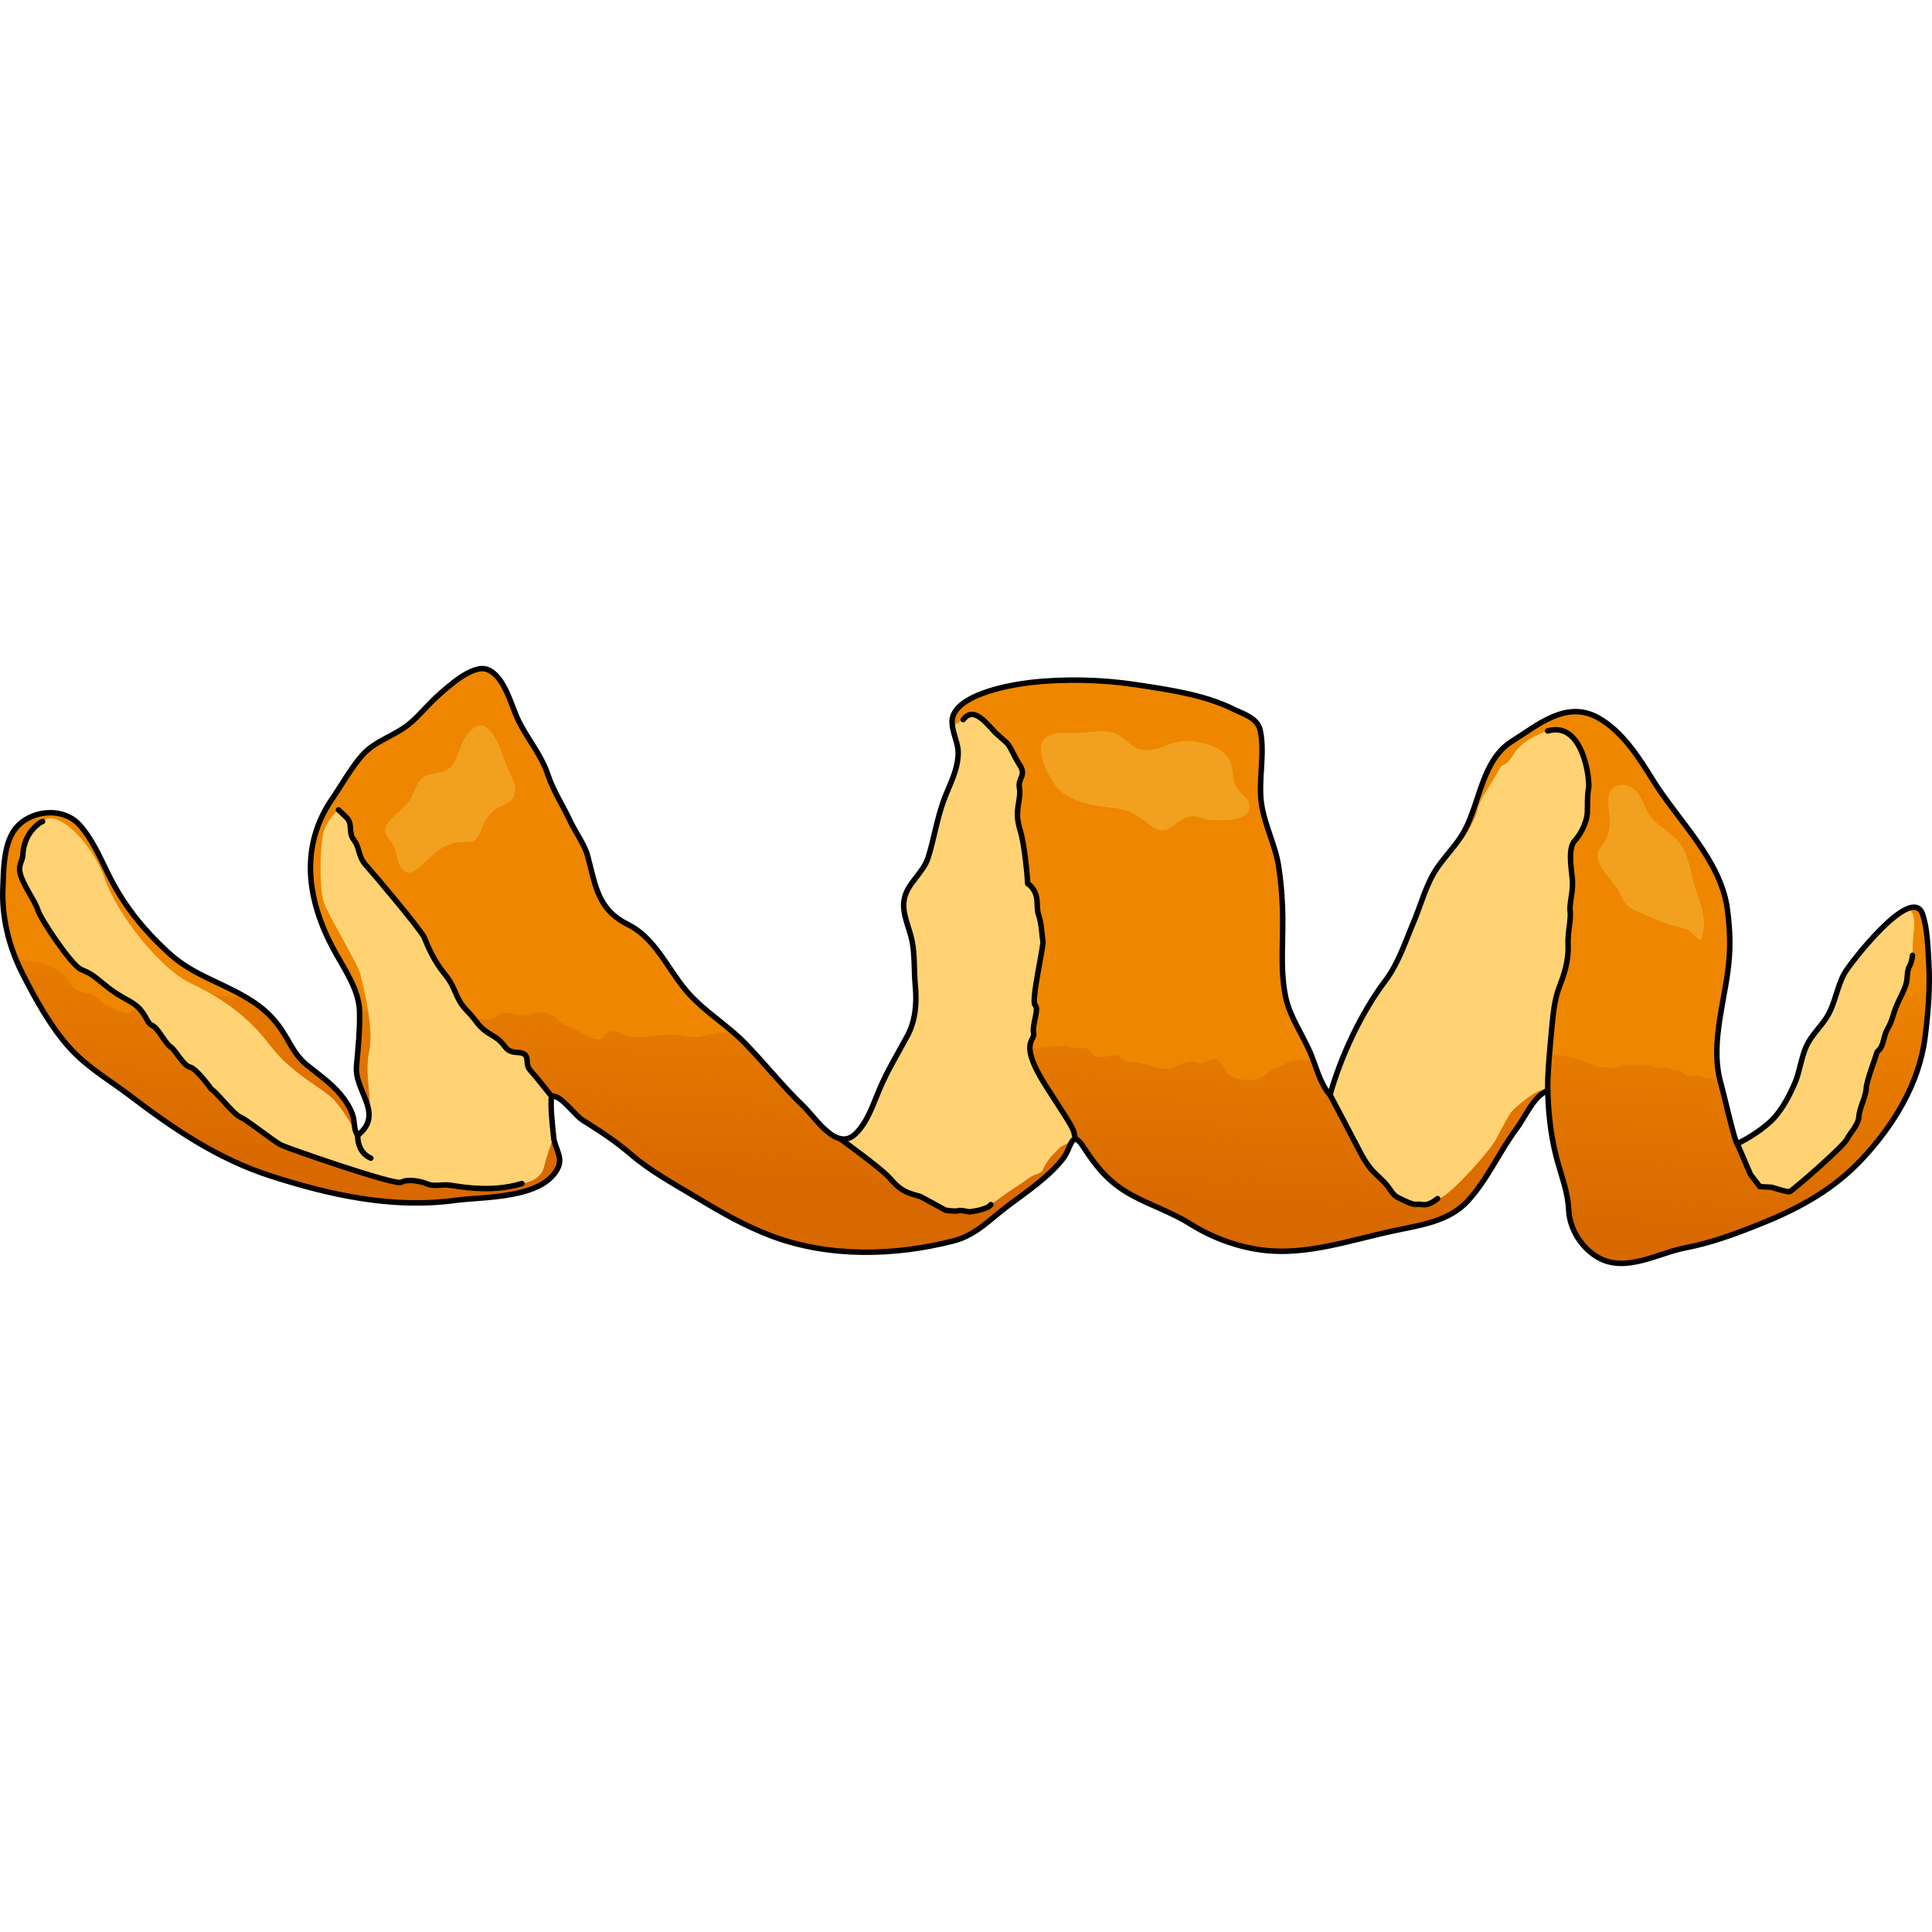 <?xml version="1.0" encoding="utf-8"?>
<!-- Created by: Science Figures, www.sciencefigures.org, Generator: Science Figures Editor -->
<!DOCTYPE svg PUBLIC "-//W3C//DTD SVG 1.1//EN" "http://www.w3.org/Graphics/SVG/1.1/DTD/svg11.dtd">
<svg version="1.1" id="Layer_1" xmlns="http://www.w3.org/2000/svg" xmlns:xlink="http://www.w3.org/1999/xlink" 
	 width="800px" height="800px" viewBox="0 0 352.803 109.604" enable-background="new 0 0 352.803 109.604"
	 xml:space="preserve">
<g>
	<path fill="#EF8600" d="M56.094,72.923c-2.455-1.979-3.156-4.305-4.939-6.844c-2.282-3.25-5.091-5.045-8.586-6.828
		c-4.462-2.277-8.152-3.485-11.943-7c-4.722-4.376-8.216-8.78-11.033-14.581c-1.396-2.878-2.908-6.256-5.095-8.654
		c-3.338-3.66-10.132-2.539-12.353,1.731c-1.499,2.879-1.476,6.517-1.615,9.658C0.282,45.869,1.61,51.27,4.076,56.134
		c2.354,4.643,5.194,9.834,8.741,13.719c3.242,3.549,7.146,5.754,10.929,8.634c8.021,6.108,16.073,11.57,25.746,14.677
		c10.87,3.49,22.199,5.988,33.674,4.433c5.126-0.694,15.998-0.218,18.738-5.976c0.936-1.967-0.629-3.584-0.811-5.595
		c-0.208-2.297-0.604-5.193-0.392-7.449c1.678-0.356,4.191,3.438,5.704,4.382c3.17,1.979,5.954,3.787,8.783,6.222
		c3.639,3.136,8.201,5.587,12.295,8.058c4.354,2.629,8.647,5.068,13.428,6.869c10.496,3.954,22.543,3.65,33.297,0.869
		c4.057-1.052,6.67-4.022,9.976-6.478c3.301-2.453,7.325-5.194,9.922-8.504c1.624-2.07,1.503-5.62,3.8-2.058
		c2.386,3.697,4.694,6.462,8.656,8.641c3.543,1.953,7.387,3.18,10.824,5.341c3.935,2.475,8.525,4.179,13.194,4.77
		c8.005,1.012,16.079-1.853,23.815-3.506c4.909-1.05,10.164-1.689,13.647-5.491c3.622-3.951,5.744-8.992,8.941-13.256
		c1.46-1.945,3.177-6.025,5.659-6.879c0.081,3.896,0.528,7.985,1.476,11.789c0.879,3.54,2.169,6.41,2.345,10.027
		c0.166,3.455,2.351,6.924,5.347,8.646c5.035,2.893,10.985-0.807,15.938-1.752c4.894-0.934,9.403-2.633,14.021-4.494
		c6.997-2.822,13.169-6.257,18.309-11.766c5.688-6.092,10.354-13.707,11.438-22.041c0.573-4.404,0.956-9.071,0.71-13.513
		c-0.15-2.716-0.246-6.626-1.168-9.168c-1.977-5.444-13.125,8.897-14.204,10.796c-1.478,2.6-1.701,5.601-3.291,8.104
		c-0.978,1.537-2.31,2.828-3.243,4.391c-1.383,2.313-1.512,5.192-2.573,7.629c-1.15,2.639-2.623,5.457-4.831,7.358
		c-1.646,1.415-3.74,2.763-5.675,3.688c-0.343,0.163-2.639-9.843-2.927-10.788c-2.015-6.636,0.295-13.947,1.193-20.616
		c0.554-4.097,0.462-7.338-0.064-11.38c-1.174-8.988-9.001-16.187-13.595-23.603c-2.595-4.189-5.593-8.929-10.014-11.396
		c-5.845-3.264-11.093,1.393-15.766,4.322c-5.372,3.368-5.836,11.082-8.582,16.225c-1.328,2.49-3.351,4.445-4.947,6.725
		c-2.101,3.005-3.011,6.785-4.434,10.137c-1.546,3.642-2.751,7.477-5.144,10.64c-4.369,5.767-8.134,13.834-10.082,20.813
		c-1.84-1.957-2.555-5.341-3.667-7.847c-1.443-3.25-3.761-6.621-4.462-10.113c-1.073-5.336-0.327-10.807-0.553-16.188
		c-0.111-2.613-0.3-4.924-0.689-7.493c-0.589-3.882-2.401-7.189-3.077-11.064c-0.782-4.492,0.641-9.412-0.292-13.811
		c-0.498-2.347-3.083-3.017-5.003-3.965c-5.276-2.612-11.923-3.536-17.67-4.411c-6.186-0.942-13.068-1.118-19.288-0.4
		c-3.616,0.418-12.313,1.946-14.049,5.854c-0.92,2.079,0.821,4.714,0.842,6.832c0.034,3.348-1.652,6.046-2.744,9.134
		c-1.159,3.278-1.694,6.828-2.738,10.145c-0.905,2.875-3.826,4.659-4.376,7.65c-0.462,2.52,0.92,5.055,1.42,7.479
		c0.549,2.651,0.352,5.513,0.607,8.208c0.299,3.14,0.071,6.401-1.453,9.239c-1.775,3.3-3.627,6.302-5.097,9.769
		c-1.16,2.74-2.163,5.939-4.326,8.063c-3.459,3.399-7.206-2.758-9.578-5.036c-3.765-3.614-6.867-7.561-10.48-11.306
		c-3.625-3.762-8.155-6.231-11.441-10.418c-3.173-4.04-5.396-9.089-10.106-11.435c-5.496-2.737-5.858-6.916-7.323-12.422
		c-0.599-2.251-2.213-4.311-3.208-6.447c-1.338-2.876-3.094-5.515-4.106-8.549c-1.264-3.776-3.895-6.658-5.521-10.187
		c-1.207-2.617-2.447-7.814-5.529-8.958c-2.681-0.996-7.219,3.187-9.142,4.924c-1.679,1.517-3.1,3.3-4.811,4.779
		c-2.838,2.458-6.438,3.205-8.854,5.948c-2.131,2.417-3.656,5.283-5.475,7.925c-5.972,8.681-4.646,18.271,0.03,27.169
		c1.894,3.607,4.85,7.557,4.942,11.744c0.074,3.259-0.264,6.699-0.563,9.938c-0.424,4.606,5.189,8.678,0.227,12.646
		c-0.752-0.923-0.529-2.47-0.892-3.595c-0.447-1.398-1.271-2.672-2.198-3.797C60.499,76.221,58.208,74.628,56.094,72.923z"/>
	
		<linearGradient id="SVGID_1_" gradientUnits="userSpaceOnUse" x1="183.304" y1="110.324" x2="183.304" y2="56.589" gradientTransform="matrix(0.999 0.052 -0.052 0.999 -2.011 -21.382)">
		<stop  offset="0" style="stop-color:#D86800"/>
		<stop  offset="1" style="stop-color:#D86800;stop-opacity:0"/>
	</linearGradient>
	<path fill="url(#SVGID_1_)" d="M332.505,65.64c-0.757,0.959-1.56,1.889-2.185,2.936c-1.383,2.313-1.512,5.192-2.573,7.629
		c-1.15,2.639-2.623,5.457-4.831,7.358c-1.646,1.415-3.74,2.763-5.675,3.688c-0.146,0.069-1.197-3.846-1.263-4.104
		c-0.406-1.594-0.795-3.191-1.187-4.791c-0.127-0.52-0.24-1.045-0.389-1.561c-0.26-0.918-1.415-1.414-2.32-1.469
		c-0.401-0.023-0.861-0.076-1.229-0.254c-0.28-0.135-0.367-0.244-0.717-0.229c-0.585,0.026-1.14,0.191-1.747,0.103
		c-0.544-0.08-0.787-0.387-1.186-0.715c-0.447-0.368-0.966-0.246-1.485-0.362c-0.517-0.113-0.953-0.445-1.488-0.506
		c-0.773-0.088-1.745,0.479-2.372-0.205c-0.124-0.134-0.101-0.228-0.261-0.309c-0.177-0.09-0.613-0.026-0.805-0.004
		c-0.571,0.069-1.044,0.135-1.643,0.104c-0.873-0.046-1.74-0.019-2.615-0.003c-0.671,0.01-1.034,0.33-1.654,0.412
		c-0.556,0.071-1.192-0.053-1.749-0.081c-0.442-0.022-0.913-0.005-1.353-0.071c-0.616-0.093-1.215-0.423-1.775-0.683
		c-1.106-0.515-2.182-0.832-3.384-1.045c-0.824-0.146-1.757-0.46-2.569-0.419c-1.183,0.063-2.366,0.123-3.55,0.182
		c-2.321,0.115-4.643,0.224-6.963,0.335c-9.522,0.456-19.038,0.612-28.55,0.564c-0.827,2.099-1.55,4.189-2.108,6.189
		c-1.469-1.563-2.221-4.027-3.031-6.235c-0.055-0.156-3.324-0.092-3.652-0.048c-1.046,0.137-1.711,0.862-2.673,1.165
		c-1.017,0.32-1.553,0.697-2.385,1.43c-1.443,1.273-3.613,1.18-5.454,0.627c-1.18-0.355-1.71-0.73-2.214-1.778
		c-0.337-0.702-0.439-1.307-1.275-1.612c-1.113-0.411-1.847,0.592-2.866,0.677c-0.593,0.049-0.94-0.228-1.473-0.294
		c-1.742-0.219-3.128,1.271-4.851,1.308c-1.768,0.04-3.48-0.817-5.153-1.103c-0.907-0.156-1.863,0.075-2.685-0.471
		c-0.674-0.447-0.592-0.81-1.409-0.896c-1.282-0.136-2.618,0.858-3.833,0.12c-0.531-0.323-0.733-0.999-1.31-1.265
		c-0.626-0.292-1.627-0.058-2.286-0.184c-1.116-0.216-1.592-0.541-2.748-0.416c-2.961,0.316-5.602,0.688-8.585,0.517
		c-3.05-0.175-6.099-0.353-9.146-0.53c-3.597-0.211-7.194-0.416-10.791-0.625c-1.575,2.861-3.171,5.57-4.469,8.631
		c-1.16,2.74-2.163,5.939-4.326,8.063c-3.459,3.399-7.206-2.758-9.578-5.036c-3.765-3.614-6.867-7.561-10.48-11.306
		c-0.739-0.768-1.52-1.473-2.316-2.157c-2.184-0.126-3.889,0.284-5.996,0.797c-1.39,0.338-3.211-0.307-4.647-0.384
		c-3.059-0.163-6.408,1.123-9.405,0.035c-0.789-0.287-1.27-0.819-2.22-0.646c-1.069,0.194-1.027,1.172-1.935,1.444
		c-1.004,0.301-2.74-0.709-3.566-1.186c-0.783-0.45-1.511-0.777-2.414-1.146c-1.417-0.578-2.4-1.998-3.775-2.422
		c-1.11-0.342-2.314-0.037-3.324,0.275c-1.778,0.555-2.901-0.574-4.664-0.293c-1.04,0.164-0.827,0.492-1.552,0.877
		c-1.401,0.744-4.015-0.107-5.527-0.193c-2.327-0.135-4.655-0.269-6.982-0.402c-4.077-0.232-8.156-0.492-12.236-0.795
		c0.004,0.09,0.016,0.18,0.018,0.27c0.074,3.259-0.264,6.699-0.563,9.938c-0.424,4.606,5.189,8.678,0.227,12.646
		c-0.752-0.923-0.529-2.47-0.892-3.595c-0.447-1.398-1.271-2.672-2.198-3.797c-1.737-2.112-4.028-3.705-6.143-5.41
		c-2.455-1.979-3.156-4.305-4.939-6.844c-1.594-2.27-3.452-3.824-5.613-5.166c-0.852-0.53-3.006-0.386-4.021-0.525
		c-1.474-0.201-2.946-0.414-4.417-0.639c-2.472-0.377-4.977-1.026-7.464-1.245c-1.81-0.159-2.821,0.173-3.913,1.691
		c-0.948,1.325-0.912,3.414-2.86,3.194c-0.954-0.107-2.091-0.857-3.001-1.193c-1.289-0.475-1.559-1.254-2.497-1.84
		c-1.458-0.911-2.979-0.478-4.262-1.893c-0.578-0.635-0.754-1.445-1.394-2.043c-1.198-1.121-2.92-1.706-4.468-2.14
		c-0.641-0.179-4.28-0.581-4.53-1.223c0.407,1.043,0.855,2.074,1.362,3.076c2.354,4.643,5.194,9.834,8.741,13.719
		c3.242,3.549,7.146,5.754,10.929,8.634c8.021,6.108,16.073,11.57,25.746,14.677c10.87,3.49,22.199,5.988,33.674,4.433
		c5.126-0.694,15.998-0.218,18.738-5.976c0.936-1.967-0.629-3.584-0.811-5.595c-0.208-2.297-0.604-5.193-0.392-7.449
		c1.678-0.356,4.191,3.438,5.704,4.382c3.17,1.979,5.954,3.787,8.783,6.222c3.639,3.136,8.201,5.587,12.295,8.058
		c4.354,2.629,8.647,5.068,13.428,6.869c10.496,3.954,22.543,3.65,33.297,0.869c4.057-1.052,6.67-4.022,9.976-6.478
		c3.301-2.453,7.325-5.194,9.922-8.504c1.624-2.07,1.503-5.62,3.8-2.058c2.386,3.697,4.694,6.462,8.656,8.641
		c3.543,1.953,7.387,3.18,10.824,5.341c3.935,2.475,8.525,4.179,13.194,4.77c8.005,1.012,16.079-1.853,23.815-3.506
		c4.909-1.05,10.164-1.689,13.647-5.491c3.622-3.951,5.744-8.992,8.941-13.256c1.46-1.945,3.177-6.025,5.659-6.879
		c0.081,3.896,0.528,7.985,1.476,11.789c0.879,3.54,2.169,6.41,2.345,10.027c0.166,3.455,2.351,6.924,5.347,8.646
		c5.035,2.893,10.985-0.807,15.938-1.752c4.894-0.934,9.403-2.633,14.021-4.494c6.997-2.822,13.169-6.257,18.309-11.766
		c5.688-6.092,10.354-13.707,11.438-22.041c0.375-2.891,0.666-5.892,0.755-8.868C345.968,61.896,339.402,64.142,332.505,65.64z"/>
	<path fill="#FFD374" d="M100.702,78.576c0,0-2.731-3.467-3.897-4.763c-1.168-1.297,0.367-3.103-2.303-3.225
		c-2.671-0.122-1.776-1.486-4.573-3.088c-2.799-1.602-2.549-2.412-4.7-4.584c-2.151-2.169-1.851-4.006-3.979-6.587
		c-2.13-2.581-3.219-5.374-3.767-6.71c-0.548-1.336-9.077-11.456-10.633-13.185c-1.558-1.728-1.072-3.144-2.229-4.644
		c-1.157-1.502-0.057-2.884-1.428-4.191c-1.373-1.307-1.373-1.307-1.373-1.307s-2.402,1.874-2.891,4.79
		c-0.484,2.917-0.683,9.917,0.352,12.474c1.036,2.558,6.103,10.999,6.515,12.689c0.413,1.691,2.557,9.813,1.633,14.104
		c-0.924,4.291,0.596,9.12-0.048,11.486l0,0c0.034,1.06-0.28,2.102-1.238,3.135c-0.001,0-0.004,0.004-0.004,0.004l-0.002,0.002
		c-0.231,0.25-0.502,0.499-0.811,0.747c-0.142-0.173-0.24-0.372-0.321-0.581c-0.68-1.206-2.339-4.031-3.919-5.781
		c-2.052-2.271-7.765-4.74-11.823-10.125c-4.059-5.386-8.895-8.643-14.433-11.268c-5.535-2.625-13.403-12.509-15.692-19.086
		c-2.288-6.578-8.754-13.008-11.358-10.469c-0.464,0.454-1.923,1.34-2.603,2.54s-0.948,2.421-1.014,3.653
		c-0.064,1.232-1.123,1.793-0.214,4.105c0.909,2.311,2.454,4.244,2.985,5.918c0.53,1.675,6.065,9.989,7.876,10.805
		c1.81,0.817,1.613,0.6,4.576,3.02c2.961,2.418,5.003,2.731,6.354,4.447c1.352,1.717,1.113,2.321,2.118,2.787
		c1.006,0.463,2.303,3.207,3.296,3.876c0.996,0.67,2.293,3.413,3.515,3.682c1.221,0.271,3.907,4.02,3.907,4.02
		c1.194,0.776,4.081,4.632,5.291,5.106s6.146,4.501,7.554,5.16c1.405,0.658,20.813,7.412,21.876,6.76
		c1.063-0.654,3.513-0.223,4.719,0.305c1.207,0.529,2.467,0.076,3.9,0.205c1.434,0.128,7.471,1.536,13.393-0.276
		c0,0,3.391-0.347,4.027-2.983c0.64-2.639,1.758-5.519,1.758-5.519C100.886,83.729,100.49,80.832,100.702,78.576z"/>
	<path fill="#FFD374" d="M321.364,95.089l2.134,0.111c0,0,2.854,0.934,3.32,0.805c0.465-0.128,9.749-8.203,10.428-9.542
		c0.683-1.339,2.126-2.64,2.206-4.165c0.078-1.522,1.258-3.601,1.336-5.125c0.08-1.523,1.657-5.414,1.859-6.32
		c0.2-0.906,0.778-0.265,1.362-2.68c0.583-2.414,0.84-1.459,1.765-4.556c0.927-3.097,2.369-4.396,2.497-6.835
		c0.128-2.439,0.688-1.492,0.968-3.923c0,0,0.015-2.871,0.23-4.404c0.215-1.531,0.153-3.54-1.064-4.146
		c-3.994,1.574-10.724,10.318-11.551,11.772c-1.478,2.6-1.701,5.601-3.291,8.104c-0.978,1.537-2.31,2.828-3.243,4.391
		c-1.383,2.313-1.512,5.192-2.573,7.629c-1.15,2.639-2.623,5.457-4.831,7.358c-1.646,1.415-3.74,2.763-5.675,3.688l2.406,5.602
		L321.364,95.089z"/>
	<path fill="#FFD374" d="M283.069,69.431c0.572-6.247,0.68-8.299,1.865-11.324c1.187-3.025,1.509-5.273,1.411-7.336
		c-0.097-2.064,0.583-4.498,0.382-5.948c-0.2-1.452,0.628-3.674,0.39-5.95c-0.237-2.276-0.795-5.599,0.466-6.974
		c1.261-1.374,2.2-3.59,2.275-5.027c0.074-1.437-0.045-3.089,0.236-4.516c0.277-1.425-0.939-12.388-7.482-10.475
		c0,0-4.365,1.254-6.145,4.166c-1.779,2.912-1.943,1.275-2.921,3.228c-0.979,1.951-3.396,5.079-3.749,7.063
		c-0.354,1.983-3.515,7.296-6.095,8.867c-0.4,0.502-0.792,1.011-1.163,1.537c-2.101,3.005-3.011,6.785-4.434,10.137
		c-1.546,3.642-2.751,7.477-5.144,10.64c-4.369,5.767-8.134,13.834-10.082,20.813c0,0,0.095,0.181,0.262,0.495
		c0.851,1.607,3.547,6.711,4.643,8.836c1.307,2.539,1.503,2.754,2.27,3.822c0.767,1.07,1.957,1.955,2.929,3.035
		c0.973,1.08,1.331,2.128,2.336,2.592c1.004,0.465,2.604,1.371,3.435,1.209c0.831-0.163,1.611,0.701,3.759-1.04
		c0,0,0.432,0.422,3.197-2.188c2.765-2.609,6.626-7.039,7.459-8.623c0.834-1.583,2.363-4.508,2.896-5.105s5.136-4.903,6.58-3.807
		C282.645,77.556,282.499,75.681,283.069,69.431z"/>
	<path fill="#FFD374" d="M188.754,67.084c-0.338-1.458,1.056-4.472,0.267-5.132c-0.789-0.658,1.594-10.826,1.432-11.657
		c-0.161-0.833-0.252-3.307-0.787-4.776c-0.534-1.468,0.178-3.283-1.173-5c-1.351-1.718-0.475,1.209-1.19-4.797
		c-0.715-6.006-1.157-5.412-1.45-7.692c-0.293-2.28,0.613-3.878,0.3-5.749c-0.314-1.868,1.319-2.195,0.096-4.111
		c-1.224-1.917-1.754-3.591-2.542-4.249s-1.968-1.749-1.968-1.749c-2.139-2.376-4.102-4.66-5.844-2.364l-1.969,1.23
		c0.231,1.576,1.035,3.249,1.048,4.684c0.034,3.348-1.652,6.046-2.744,9.134c-1.159,3.278-1.694,6.828-2.738,10.145
		c-0.905,2.875-3.826,4.659-4.376,7.65c-0.462,2.52,0.92,5.055,1.42,7.479c0.549,2.651,0.352,5.513,0.607,8.208
		c0.299,3.14,0.071,6.401-1.453,9.239c-1.775,3.3-3.627,6.302-5.097,9.769c-1.16,2.74-2.163,5.939-4.326,8.063
		c-0.947,0.932-1.919,1.129-2.875,0.902v0.014c0,0,7.322,5.297,8.881,6.992c1.56,1.696,1.56,1.696,2.553,2.366
		c0.993,0.669,3.23,1.196,3.23,1.196l4.604,2.506c0,0,1.837,0.301,2.258,0.117s2.049,0.198,2.049,0.198s3.308-0.331,3.978-1.325
		c0,0,2.712-2.041,4.624-3.261c1.909-1.22,2.601-1.845,3.142-2.079c0.541-0.236,1.607-0.443,1.773-1.096
		c0.165-0.65,1.302-2.175,1.302-2.175l1.813-1.886l2.291-1.2c0.144-0.167,0.304-0.263,0.486-0.255l0.009-0.004
		c-0.503-2.086,0.419-0.729-5.105-9.252C185.753,68.647,189.089,68.542,188.754,67.084z"/>
	<path fill="none" stroke="#000000" stroke-linecap="round" stroke-linejoin="round" stroke-miterlimit="10" d="M56.094,72.923
		c-2.455-1.979-3.156-4.305-4.939-6.844c-2.282-3.25-5.091-5.045-8.586-6.828c-4.462-2.277-8.152-3.485-11.943-7
		c-4.722-4.376-8.216-8.78-11.033-14.581c-1.396-2.878-2.908-6.256-5.095-8.654c-3.338-3.66-10.132-2.539-12.353,1.731
		c-1.499,2.879-1.476,6.517-1.615,9.658C0.282,45.869,1.61,51.27,4.076,56.134c2.354,4.643,5.194,9.834,8.741,13.719
		c3.242,3.549,7.146,5.754,10.929,8.634c8.021,6.108,16.073,11.57,25.746,14.677c10.87,3.49,22.199,5.988,33.674,4.433
		c5.126-0.694,15.998-0.218,18.738-5.976c0.936-1.967-0.629-3.584-0.811-5.595c-0.208-2.297-0.604-5.193-0.392-7.449
		c1.678-0.356,4.191,3.438,5.704,4.382c3.17,1.979,5.954,3.787,8.783,6.222c3.639,3.136,8.201,5.587,12.295,8.058
		c4.354,2.629,8.647,5.068,13.428,6.869c10.496,3.954,22.543,3.65,33.297,0.869c4.057-1.052,6.67-4.022,9.976-6.478
		c3.301-2.453,7.325-5.194,9.922-8.504c1.624-2.07,1.503-5.62,3.8-2.058c2.386,3.697,4.694,6.462,8.656,8.641
		c3.543,1.953,7.387,3.18,10.824,5.341c3.935,2.475,8.525,4.179,13.194,4.77c8.005,1.012,16.079-1.853,23.815-3.506
		c4.909-1.05,10.164-1.689,13.647-5.491c3.622-3.951,5.744-8.992,8.941-13.256c1.46-1.945,3.177-6.025,5.659-6.879
		c0.081,3.896,0.528,7.985,1.476,11.789c0.879,3.54,2.169,6.41,2.345,10.027c0.166,3.455,2.351,6.924,5.347,8.646
		c5.035,2.893,10.985-0.807,15.938-1.752c4.894-0.934,9.403-2.633,14.021-4.494c6.997-2.822,13.169-6.257,18.309-11.766
		c5.688-6.092,10.354-13.707,11.438-22.041c0.573-4.404,0.956-9.071,0.71-13.513c-0.15-2.716-0.246-6.626-1.168-9.168
		c-1.977-5.444-13.125,8.897-14.204,10.796c-1.478,2.6-1.701,5.601-3.291,8.104c-0.978,1.537-2.31,2.828-3.243,4.391
		c-1.383,2.313-1.512,5.192-2.573,7.629c-1.15,2.639-2.623,5.457-4.831,7.358c-1.646,1.415-3.74,2.763-5.675,3.688
		c-0.343,0.163-2.639-9.843-2.927-10.788c-2.015-6.636,0.295-13.947,1.193-20.616c0.554-4.097,0.462-7.338-0.064-11.38
		c-1.174-8.988-9.001-16.187-13.595-23.603c-2.595-4.189-5.593-8.929-10.014-11.396c-5.845-3.264-11.093,1.393-15.766,4.322
		c-5.372,3.368-5.836,11.082-8.582,16.225c-1.328,2.49-3.351,4.445-4.947,6.725c-2.101,3.005-3.011,6.785-4.434,10.137
		c-1.546,3.642-2.751,7.477-5.144,10.64c-4.369,5.767-8.134,13.834-10.082,20.813c-1.84-1.957-2.555-5.341-3.667-7.847
		c-1.443-3.25-3.761-6.621-4.462-10.113c-1.073-5.336-0.327-10.807-0.553-16.188c-0.111-2.613-0.3-4.924-0.689-7.493
		c-0.589-3.882-2.401-7.189-3.077-11.064c-0.782-4.492,0.641-9.412-0.292-13.811c-0.498-2.347-3.083-3.017-5.003-3.965
		c-5.276-2.612-11.923-3.536-17.67-4.411c-6.186-0.942-13.068-1.118-19.288-0.4c-3.616,0.418-12.313,1.946-14.049,5.854
		c-0.92,2.079,0.821,4.714,0.842,6.832c0.034,3.348-1.652,6.046-2.744,9.134c-1.159,3.278-1.694,6.828-2.738,10.145
		c-0.905,2.875-3.826,4.659-4.376,7.65c-0.462,2.52,0.92,5.055,1.42,7.479c0.549,2.651,0.352,5.513,0.607,8.208
		c0.299,3.14,0.071,6.401-1.453,9.239c-1.775,3.3-3.627,6.302-5.097,9.769c-1.16,2.74-2.163,5.939-4.326,8.063
		c-3.459,3.399-7.206-2.758-9.578-5.036c-3.765-3.614-6.867-7.561-10.48-11.306c-3.625-3.762-8.155-6.231-11.441-10.418
		c-3.173-4.04-5.396-9.089-10.106-11.435c-5.496-2.737-5.858-6.916-7.323-12.422c-0.599-2.251-2.213-4.311-3.208-6.447
		c-1.338-2.876-3.094-5.515-4.106-8.549c-1.264-3.776-3.895-6.658-5.521-10.187c-1.207-2.617-2.447-7.814-5.529-8.958
		c-2.681-0.996-7.219,3.187-9.142,4.924c-1.679,1.517-3.1,3.3-4.811,4.779c-2.838,2.458-6.438,3.205-8.854,5.948
		c-2.131,2.417-3.656,5.283-5.475,7.925c-5.972,8.681-4.646,18.271,0.03,27.169c1.894,3.607,4.85,7.557,4.942,11.744
		c0.074,3.259-0.264,6.699-0.563,9.938c-0.424,4.606,5.189,8.678,0.227,12.646c-0.752-0.923-0.529-2.47-0.892-3.595
		c-0.447-1.398-1.271-2.672-2.198-3.797C60.499,76.221,58.208,74.628,56.094,72.923z"/>
	<path fill="none" stroke="#000000" stroke-linecap="round" stroke-linejoin="round" stroke-miterlimit="10" d="M282.645,77.556
		c0,0-0.146-1.875,0.425-8.125c0.572-6.247,0.68-8.299,1.865-11.324c1.187-3.025,1.509-5.273,1.411-7.336
		c-0.097-2.064,0.583-4.498,0.382-5.948c-0.2-1.452,0.628-3.674,0.39-5.95c-0.237-2.276-0.795-5.599,0.466-6.974
		c1.261-1.374,2.2-3.59,2.275-5.027c0.074-1.437-0.045-3.089,0.236-4.516c0.277-1.425-0.939-12.388-7.482-10.475"/>
	<path fill="none" stroke="#000000" stroke-linecap="round" stroke-linejoin="round" stroke-miterlimit="10" d="M242.881,78.33
		c0,0,3.595,6.792,4.904,9.331c1.307,2.539,1.503,2.754,2.27,3.822c0.767,1.07,1.957,1.955,2.929,3.035
		c0.973,1.08,1.331,2.128,2.336,2.592c1.004,0.465,2.604,1.371,3.435,1.209c0.831-0.163,1.611,0.701,3.759-1.04"/>
	<path fill="none" stroke="#000000" stroke-linecap="round" stroke-linejoin="round" stroke-miterlimit="10" d="M196.384,86.421
		c-0.503-2.086,0.419-0.729-5.105-9.252c-5.525-8.521-2.189-8.627-2.524-10.085c-0.338-1.458,1.056-4.472,0.267-5.132
		c-0.789-0.658,1.594-10.826,1.432-11.657c-0.161-0.833-0.252-3.307-0.787-4.776c-0.534-1.468,0.178-3.283-1.173-5
		c-1.351-1.718-0.475,1.209-1.19-4.797c-0.715-6.006-1.157-5.412-1.45-7.692c-0.293-2.28,0.613-3.878,0.3-5.749
		c-0.314-1.868,1.319-2.195,0.096-4.111c-1.224-1.917-1.754-3.591-2.542-4.249s-1.968-1.749-1.968-1.749
		c-2.139-2.376-4.102-4.66-5.844-2.364"/>
	<path fill="none" stroke="#000000" stroke-linecap="round" stroke-linejoin="round" stroke-miterlimit="10" d="M153.391,86.325
		c0,0,7.322,5.297,8.881,6.992c1.56,1.696,1.56,1.696,2.553,2.366c0.993,0.669,3.23,1.196,3.23,1.196l4.604,2.506
		c0,0,1.837,0.301,2.258,0.117s2.049,0.198,2.049,0.198s3.308-0.331,3.978-1.325"/>
	<g>
		<path fill="none" stroke="#000000" stroke-linecap="round" stroke-linejoin="round" stroke-miterlimit="10" d="M100.702,78.576
			c0,0-2.731-3.467-3.897-4.763c-1.168-1.297,0.367-3.103-2.303-3.225c-2.671-0.122-1.776-1.486-4.573-3.088
			c-2.799-1.602-2.549-2.412-4.7-4.584c-2.151-2.169-1.851-4.006-3.979-6.587c-2.13-2.581-3.219-5.374-3.767-6.71
			c-0.548-1.336-9.077-11.456-10.633-13.185c-1.558-1.728-1.072-3.144-2.229-4.644c-1.157-1.502-0.057-2.884-1.428-4.191
			c-1.373-1.307-1.373-1.307-1.373-1.307"/>
		<path fill="none" stroke="#000000" stroke-linecap="round" stroke-linejoin="round" stroke-miterlimit="10" d="M7.779,28.415
			c-0.626,0.173-1.923,1.34-2.603,2.54s-0.948,2.421-1.014,3.653c-0.064,1.232-1.123,1.793-0.214,4.105
			c0.909,2.311,2.454,4.244,2.985,5.918c0.53,1.675,6.065,9.989,7.876,10.805c1.81,0.817,1.613,0.6,4.576,3.02
			c2.961,2.418,5.003,2.731,6.354,4.447c1.352,1.717,1.113,2.321,2.118,2.787c1.006,0.463,2.303,3.207,3.296,3.876
			c0.996,0.67,2.293,3.413,3.515,3.682c1.221,0.271,3.907,4.02,3.907,4.02c1.194,0.776,4.081,4.632,5.291,5.106
			s6.146,4.501,7.554,5.16c1.405,0.658,20.813,7.412,21.876,6.76c1.063-0.654,3.513-0.223,4.719,0.305
			c1.207,0.529,2.467,0.076,3.9,0.205c1.434,0.128,7.471,1.536,13.393-0.276"/>
	</g>
	<path fill="none" stroke="#000000" stroke-linecap="round" stroke-linejoin="round" stroke-miterlimit="10" d="M317.241,87.25
		l2.406,5.602l1.717,2.237l2.134,0.111c0,0,2.854,0.934,3.32,0.805c0.465-0.128,9.749-8.203,10.428-9.542
		c0.683-1.339,2.126-2.64,2.206-4.165c0.078-1.522,1.258-3.601,1.336-5.125c0.08-1.523,1.657-5.414,1.859-6.32
		c0.2-0.906,0.778-0.265,1.362-2.68c0.583-2.414,0.84-1.459,1.765-4.556c0.927-3.097,2.369-4.396,2.497-6.835
		c0.128-2.439,0.688-1.492,0.968-3.923"/>
	<path fill="none" stroke="#000000" stroke-linecap="round" stroke-linejoin="round" stroke-miterlimit="10" d="M65.326,85.725
		c0,0-0.226,3.031,2.386,4.169"/>
	<path opacity="0.6" fill="#F2B335" d="M71.524,32.282c0.113,0.163,0.221,0.333,0.318,0.506c0.698,1.248,0.66,3.461,1.72,4.446
		c1.46,1.36,2.735-0.249,3.912-1.322c1.813-1.654,3.632-3.436,6.197-3.698c2.186-0.222,3.06,0.411,3.984-1.785
		c0.612-1.454,1.106-2.804,2.35-3.872c1.21-1.041,3.074-1.251,3.843-2.803c0.865-1.743-0.615-3.683-1.3-5.456
		c-1.275-3.31-3.442-11.101-7.48-5.411c-1.257,1.775-1.493,4.836-3.325,6.039c-1.518,0.998-3.689,0.389-4.976,1.888
		c-1.016,1.184-1.147,2.843-2.192,4.054c-1.12,1.299-2.592,2.388-3.706,3.747C69.657,30.093,70.704,31.081,71.524,32.282z"/>
	<path opacity="0.6" fill="#F2B335" d="M195.254,12.237c2.511,0.116,5.713-0.722,8.191,0.008c1.735,0.511,2.739,2.428,4.621,2.936
		c2.87,0.776,4.692-0.935,7.244-1.339c2.897-0.46,8.149,0.581,9.364,3.686c0.624,1.595,0.221,3.391,1.247,4.841
		c0.89,1.256,2.317,1.751,2.213,3.538c-0.142,2.447-4.959,2.314-6.774,2.268c-1.188-0.029-2.246-0.712-3.433-0.718
		c-3.49-0.018-4.167,4.469-7.904,1.596c-2.416-1.859-3.839-2.866-6.967-3.159c-3.503-0.33-8.036-1.021-10.292-4.031
		c-1.272-1.699-2.268-3.83-2.634-5.927C189.528,12.47,192.584,12.112,195.254,12.237z"/>
	<path opacity="0.6" fill="#F2B335" d="M292.956,32.196c-1.055,1.612-1.622,1.717-1,3.546c0.664,1.945,2.366,3.358,3.421,4.999
		c0.932,1.447,0.831,2.594,2.694,3.628c1.636,0.906,3.521,1.541,5.217,2.31c1.612,0.73,3.206,0.875,4.732,1.446
		c1.057,0.396,1.618,1.781,2.603,1.893c1.2-3.422,0.21-5.771-0.892-8.915c-0.953-2.723-1.069-5.709-2.621-8.215
		c-1.209-1.956-3.549-3.137-5.156-4.726c-1.628-1.608-1.736-3.79-3.267-5.372c-1.558-1.61-4.629-1.359-4.918,0.839
		C293.37,26.681,294.93,29.182,292.956,32.196z"/>
</g>
</svg>